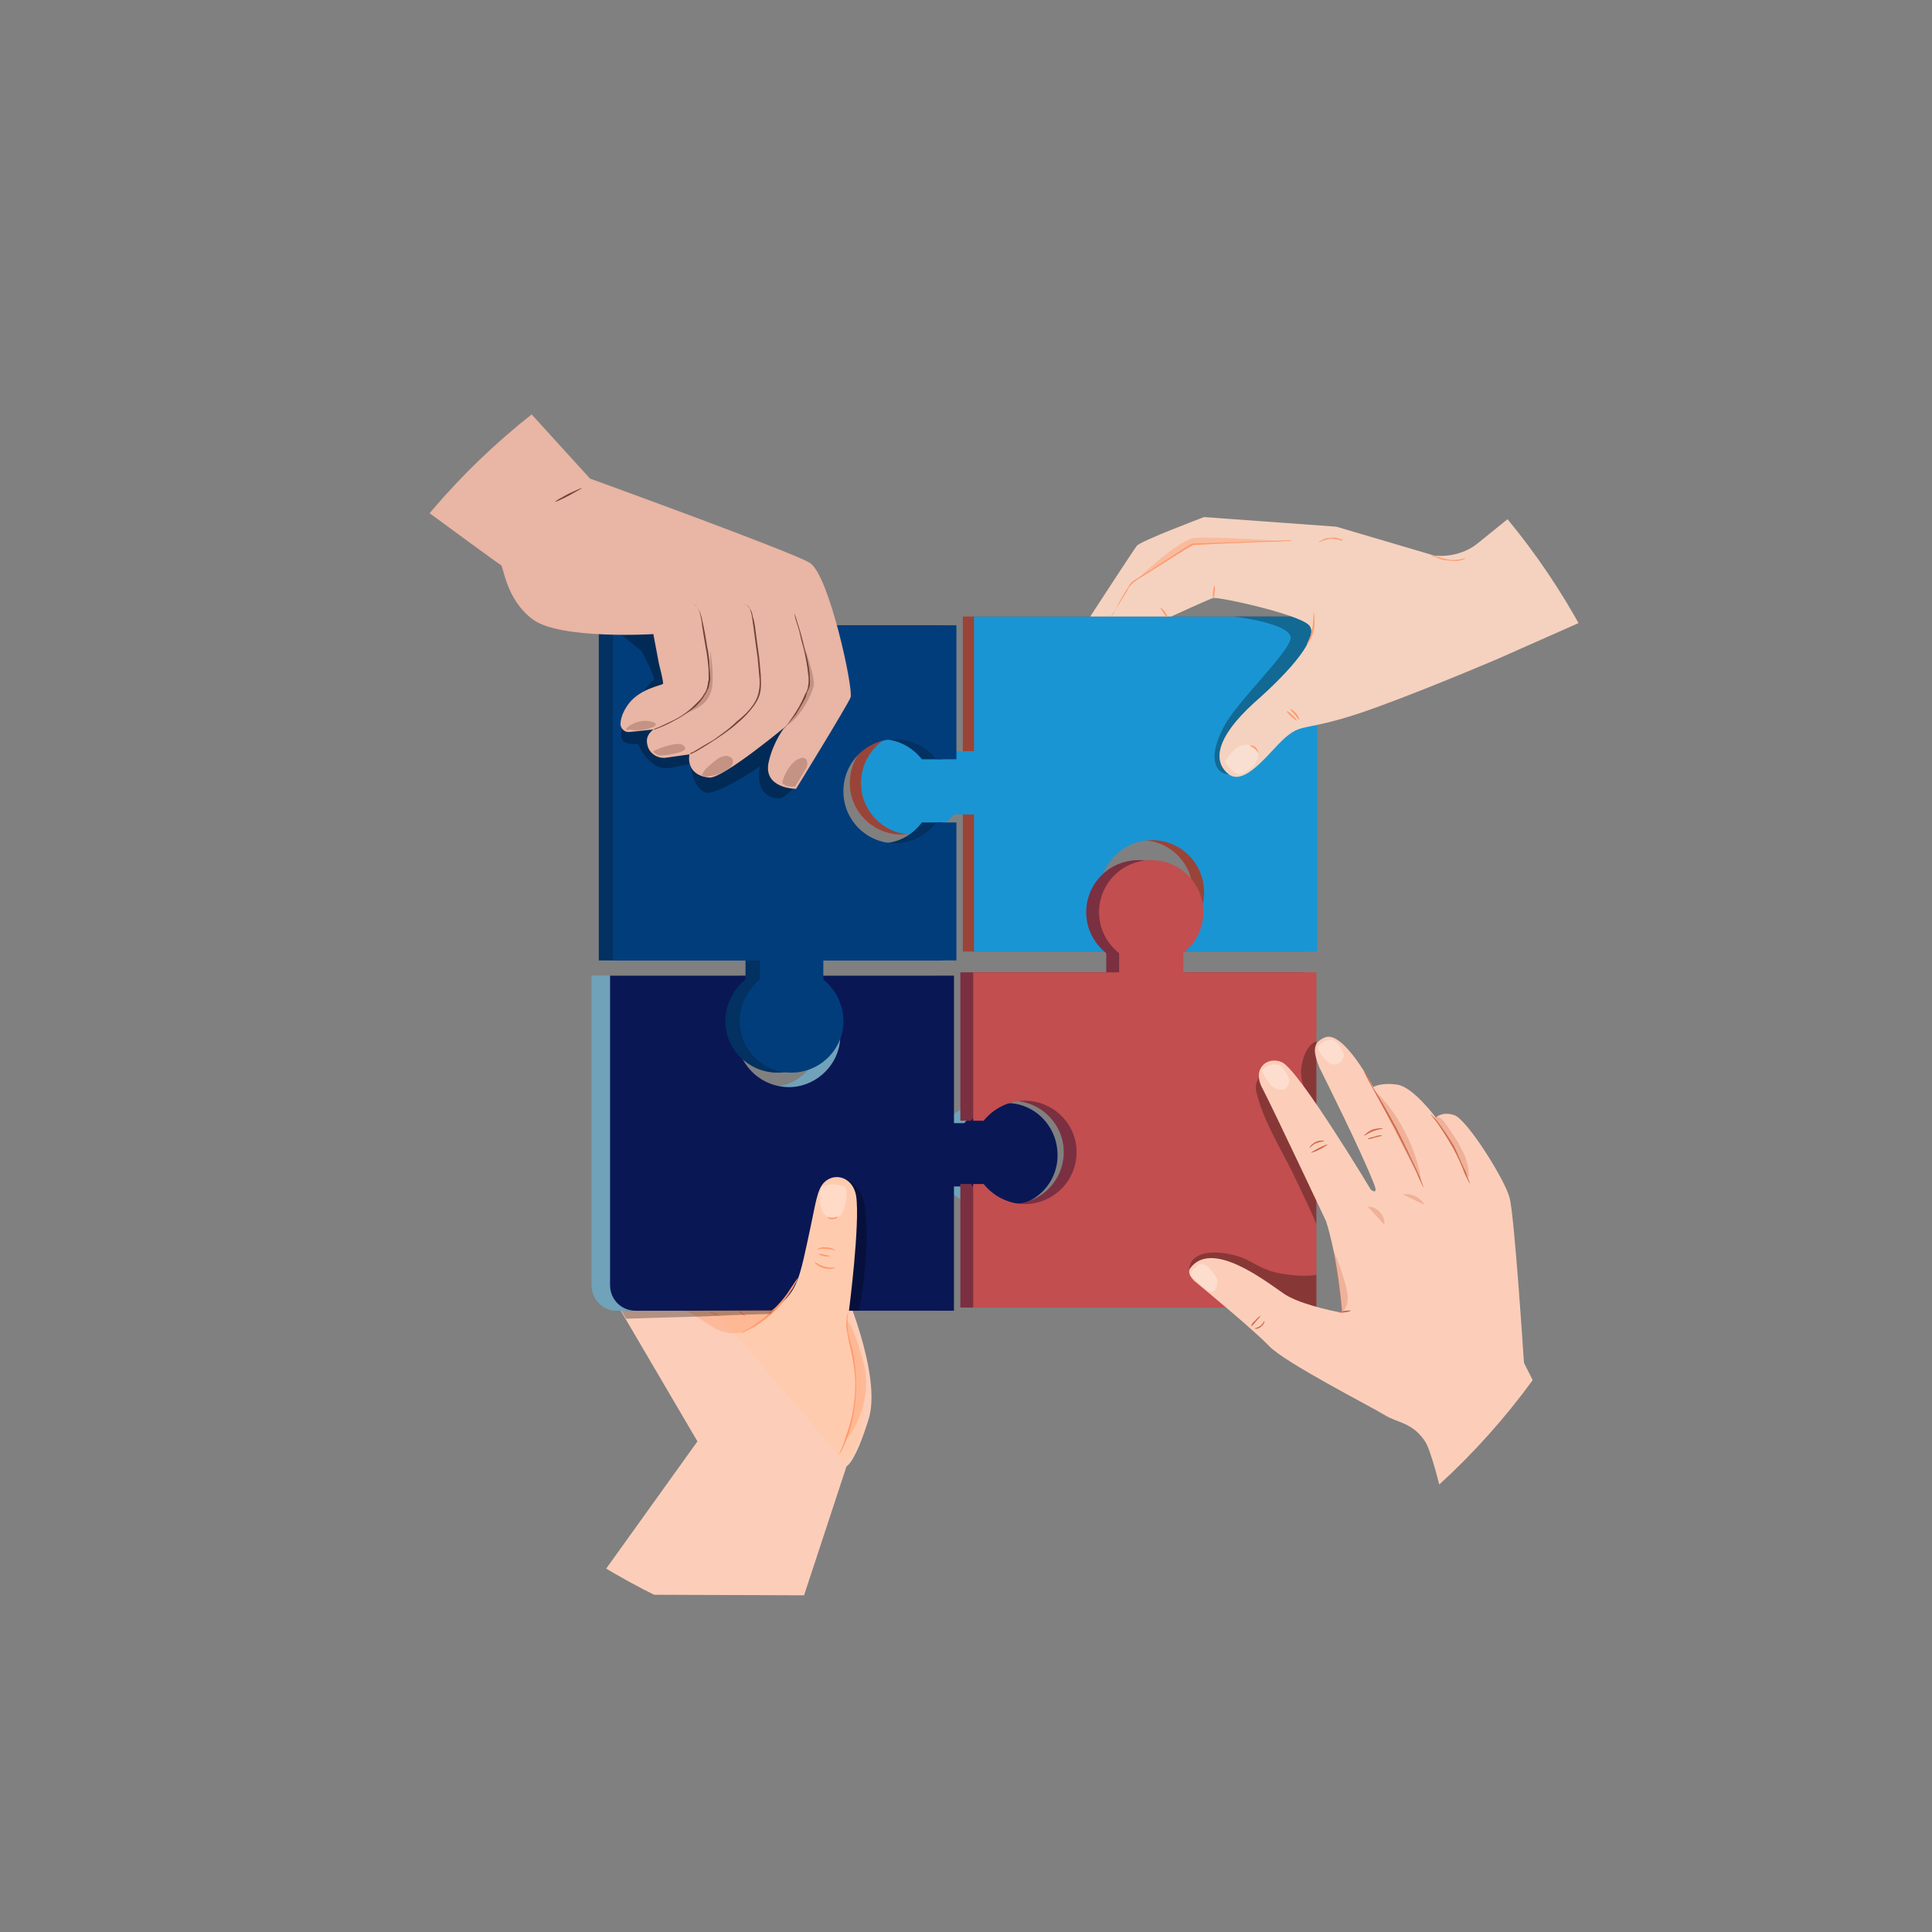 <svg version="1.2" xmlns="http://www.w3.org/2000/svg" viewBox="0 0 241 241" width="241" height="241">
	<rect x="0" y="0" width="241" height="241" fill="#808080" stroke="none"/>
	<title>Mask group</title>
	<defs>
		<clipPath clipPathUnits="userSpaceOnUse" id="cp1">
			<path d="m194.98 166.52c25.42-41.13 12.68-95.08-28.46-120.5-41.13-25.41-95.08-12.68-120.5 28.46-25.41 41.13-12.68 95.08 28.46 120.5 41.13 25.41 95.08 12.68 120.5-28.46z"/>
		</clipPath>
	</defs>
	<style>
		.s0 { fill: #ff725e } 
		.s1 { opacity: .4;fill: #000000 } 
		.s2 { fill: #1a95d3 } 
		.s3 { opacity: .3;fill: #000000 } 
		.s4 { fill: #f5d2bf } 
		.s5 { fill: #ff9a6c } 
		.s6 { fill: #ffffff } 
		.s7 { opacity: .4;fill: #ff9a6c } 
		.s8 { fill: #fcceb9 } 
		.s9 { fill: #8ccae9 } 
		.s10 { opacity: .2;fill: #000000 } 
		.s11 { fill: #0a1755 } 
		.s12 { fill: #000000 } 
		.s13 { fill: #ffcbaf } 
		.s14 { fill: #b43e62 } 
		.s15 { opacity: .3;fill: #452323 } 
		.s16 { opacity: .3;fill: #e37222 } 
		.s17 { fill: #d16d4e } 
		.s18 { fill: #0357af } 
		.s19 { fill: #e9b5a4 } 
		.s20 { fill: #6f4439 } 
		.s21 { opacity: .3;fill: #6f4439 } 
	</style>
	<g id="Clip-Path" clip-path="url(#cp1)">
		<g>
			<path class="s0" d="m120.1 76.9v16.8h-2.5c-1.2-1.5-3.1-2.5-5.2-2.5-3.5 0-6.4 2.9-6.4 6.5 0 3.5 2.9 6.4 6.4 6.4 2.1 0 4-1 5.2-2.5h2.5v17.1h18.3v-2.3c-1.6-1.2-2.5-3.1-2.5-5.1 0-3.6 2.9-6.5 6.4-6.5 3.6 0 6.5 2.9 6.5 6.5 0 2-1 3.9-2.5 5.1v2.3h16.6v-41.8z"/>
			<path class="s1" d="m120.1 76.9v16.8h-2.5c-1.2-1.5-3.1-2.5-5.2-2.5-3.5 0-6.4 2.9-6.4 6.5 0 3.5 2.9 6.4 6.4 6.4 2.1 0 4-1 5.2-2.5h2.5v17.1h18.3v-2.3c-1.6-1.2-2.5-3.1-2.5-5.1 0-3.6 2.9-6.5 6.4-6.5 3.6 0 6.5 2.9 6.5 6.5 0 2-1 3.9-2.5 5.1v2.3h16.6v-41.8z"/>
			<path class="s2" d="m121.5 76.9v16.8h-2.5c-1.2-1.5-3.1-2.5-5.2-2.5-3.5 0-6.4 2.9-6.4 6.5 0 3.5 2.9 6.4 6.4 6.4 2.1 0 4-1 5.2-2.5h2.5v17.1h18.3v-2.3c-1.6-1.2-2.6-3.1-2.6-5.1 0-3.6 3-6.5 6.5-6.5 3.6 0 6.5 2.9 6.5 6.5 0 2-1 3.9-2.5 5.1v2.3h16.6v-41.8z"/>
			<path class="s3" d="m153.8 76.9c0.3 0 7.3 0.9 7.2 2.7-0.2 1.8-6.3 7.5-8.2 10.8-2.2 4-1.3 6.1 0.5 6.2 1.9 0.1 6.1-6.7 6.1-6.7l4.9-1.2v-11.8z"/>
			<path class="s4" d="m203.1 52.6l-18.8 15.2c-1.5 1.2-3.5 1.7-5.4 1.5l-12.2-3.6-16.5-1.2c0 0-8 3-8.4 3.6-0.4 0.5-5.8 8.8-5.8 8.8h10.1c0 0 4.6-2.1 5.2-2.3 0.6-0.2 10.7 2 12 3.4 1.3 1.4-2.1 5.5-6.9 9.7-4.7 4.3-5.2 7.3-3.1 8.9 2.2 1.6 5.5-3.5 7.4-4.9 1.8-1.4 2.4-0.6 8.8-2.7 6.3-2.1 17.3-6.8 17.3-6.8l26.2-11.6z"/>
			<path class="s5" d="m138.6 77q0 0 0.1-0.3 0.1-0.2 0.4-0.6c0.3-0.6 0.8-1.5 1.4-2.5 0.2-0.2 0.3-0.5 0.5-0.8q0.4-0.4 0.8-0.6 0.9-0.6 1.9-1.2c1.3-0.9 2.8-1.8 4.3-2.8q0.4-0.2 0.7-0.4c3.5-0.1 6.6-0.2 8.9-0.3q1.6 0 2.6-0.1 0.5 0 0.7 0 0.3 0 0.3 0 0 0-0.3 0.1-0.2 0-0.7 0-1 0.1-2.6 0.1c-2.3 0.1-5.4 0.2-8.9 0.4h0.1q-0.3 0.2-0.7 0.4c-1.5 0.9-3 1.9-4.3 2.7-1.3 0.9-2.7 1.4-3.2 2.6q-0.9 1.5-1.5 2.4-0.2 0.4-0.4 0.7-0.1 0.2-0.1 0.2z"/>
			<path class="s5" d="m151.5 73c0 0 0.1 0.4 0 0.9 0 0.4-0.1 0.8-0.1 0.8-0.1 0-0.1-0.4-0.1-0.8 0.1-0.5 0.1-0.9 0.2-0.9z"/>
			<path class="s5" d="m144.8 75.8c0-0.1 0.2 0.2 0.5 0.5 0.2 0.4 0.4 0.6 0.3 0.7 0 0-0.3-0.2-0.5-0.6-0.2-0.3-0.4-0.6-0.3-0.6z"/>
			<path class="s5" d="m163.9 76.4c0 0 0.2 0.9 0 2.1-0.2 1.1-0.8 1.9-0.9 1.9 0-0.1 0.5-0.9 0.7-2 0.2-1.1 0.1-2 0.2-2z"/>
			<path class="s5" d="m182.8 69.6c0 0.1-0.2 0.2-0.6 0.3-0.4 0.1-1 0.1-1.6 0-0.6 0-1.1-0.2-1.5-0.4-0.4-0.1-0.6-0.2-0.6-0.2 0-0.1 0.2 0 0.6 0.1 0.4 0.1 0.9 0.3 1.5 0.4 1.2 0.2 2.2-0.2 2.2-0.2z"/>
			<g style="opacity: .3">
				<path class="s6" d="m156.9 93.8c-0.2-0.5-0.8-0.9-1.4-0.9-0.6 0-1.2 0.3-1.6 0.7-0.4 0.4-0.8 0.9-1.1 1.4 0.3 0.7 1.3 1.6 1.8 1.6 0.4 0 1.4-0.6 1.9-1.2 0.3-0.5 0.5-1 0.4-1.6z"/>
			</g>
			<path class="s5" d="m161.7 89.9c0 0-0.3-0.2-0.6-0.5-0.4-0.4-0.6-0.6-0.6-0.7 0.1 0 0.4 0.2 0.7 0.5 0.3 0.3 0.6 0.6 0.5 0.7z"/>
			<path class="s5" d="m162.1 89.8c-0.1 0-0.3-0.3-0.6-0.7-0.3-0.3-0.6-0.6-0.5-0.6 0-0.1 0.3 0.1 0.7 0.5 0.3 0.4 0.4 0.8 0.4 0.8z"/>
			<path class="s5" d="m167.5 67.5c0 0-0.7-0.3-1.5-0.3-0.9 0.1-1.4 0.5-1.5 0.4 0 0 0.1-0.1 0.4-0.2 0.2-0.2 0.6-0.3 1.1-0.3 0.4-0.1 0.8 0 1.1 0.1 0.3 0.1 0.4 0.2 0.4 0.3z"/>
			<path class="s7" d="m141.9 72.2c0 0 5-4.8 7.1-5.1 2-0.2 11.6 0.4 11.6 0.4l-11.9 0.4z"/>
			<path class="s5" d="m156.9 93.9c0 0-0.1-0.3-0.4-0.5-0.3-0.3-0.6-0.3-0.6-0.4-0.1 0 0.3-0.1 0.7 0.2 0.3 0.3 0.4 0.7 0.3 0.7z"/>
			<path class="s8" d="m73.3 198.9l13.7-19.1-10.8-18.4 30.8-15.5c0 0 3.1 3.5-2.1 13.9 0 0 5.3 11.8 3.4 17.4-1.7 5.4-2.7 5.7-2.7 5.7l-5.3 16.1z"/>
			<path class="s9" d="m123.5 137.6c-2.3-0.2-4.3 0.8-5.5 2.5h-1.4v-18.4h-16.6v2.3c1.6 1.3 2.6 3.3 2.5 5.5-0.2 3.2-2.8 5.9-6 6.1-3.8 0.2-6.9-2.8-6.9-6.5 0-2 0.9-3.9 2.5-5.1v-2.3h-18.3v38.6c0 1.8 1.4 3.2 3.1 3.2h39.7v-15.5h1.4c1.2 1.5 3 2.5 5.1 2.5 3.7 0 6.7-3.1 6.5-6.9-0.2-3.2-2.9-5.9-6.1-6z"/>
			<path class="s10" d="m123.5 137.6c-2.3-0.2-4.3 0.8-5.5 2.5h-1.4v-18.4h-16.6v2.3c1.6 1.3 2.6 3.3 2.5 5.5-0.2 3.2-2.8 5.9-6 6.1-3.8 0.2-6.9-2.8-6.9-6.5 0-2 0.9-3.9 2.5-5.1v-2.3h-18.3v38.6c0 1.8 1.4 3.2 3.1 3.2h39.7v-15.5h1.4c1.2 1.5 3 2.5 5.1 2.5 3.7 0 6.7-3.1 6.5-6.9-0.2-3.2-2.9-5.9-6.1-6z"/>
			<path class="s11" d="m125.8 137.6c-2.2-0.2-4.2 0.8-5.5 2.5h-1.3v-18.4h-16.7v2.3c1.7 1.3 2.7 3.3 2.5 5.5-0.1 3.2-2.8 5.9-6 6.1-3.8 0.2-6.9-2.8-6.9-6.5 0-2 1-3.9 2.5-5.1v-2.3h-18.3v38.6c0 1.8 1.4 3.2 3.2 3.2h39.7v-15.5h1.3c1.2 1.5 3.1 2.5 5.2 2.5 3.7 0 6.7-3.1 6.4-6.9-0.2-3.2-2.8-5.9-6.1-6z"/>
			<g style="opacity: .3">
				<path class="s12" d="m108.1 152.7c-0.1-1.1-0.1-2.2-0.5-3.3-0.4-1-1.2-2-2.2-2.4l0.1 0.4c0.4 4.4 0.2 9-0.7 13.3-0.2 0.6-0.3 1.2-0.2 1.8 0.1 0.6 0.7 1 1.3 1 0.6 0 1.2 0 1.2 0 0.1-0.5 0.4-1.5 0.4-2q0.7-4.4 0.6-8.8z"/>
			</g>
			<path class="s5" d="m92.2 163.5c0 0 0.4 0.2 0.8 0.6 0.4 0.3 0.7 0.6 0.7 0.7 0 0-0.4-0.2-0.8-0.6-0.5-0.3-0.8-0.6-0.7-0.7z"/>
			<path class="s5" d="m91 165.2c0 0.1-0.4-0.5-1.1-0.9-0.7-0.4-1.4-0.5-1.4-0.6 0 0 0.7 0 1.5 0.4 0.7 0.5 1.1 1.1 1 1.1z"/>
			<path class="s13" d="m105.3 182.3c0.3-0.3 5-2.4 0.6-18.8 0 0 1.4-10.8 0.9-14.3-0.4-2.4-2.7-3-4-1.7-0.9 0.9-1.1 2.9-1.7 5.6-1.4 6.6-1.6 7.7-4 9.8-2.7 2.3-7.8 0.8-7.8 0.8z"/>
			<path class="s5" d="m104.5 181.7q0 0 0.1-0.1 0.1-0.2 0.2-0.5c0.2-0.5 0.5-1.1 0.7-1.9 0.6-1.6 1.2-3.8 1.2-6.4 0-1.3-0.2-2.5-0.4-3.6-0.2-1.1-0.5-2.1-0.6-2.9-0.2-0.8-0.1-1.5-0.1-2q0.1-0.4 0.2-0.5 0-0.2 0-0.2c0.1 0 0 0.2-0.1 0.7 0 0.5 0 1.2 0.1 2 0.2 0.8 0.5 1.8 0.7 2.9 0.2 1.1 0.3 2.3 0.3 3.6 0 2.6-0.5 4.9-1.1 6.5-0.3 0.8-0.6 1.4-0.8 1.8q-0.2 0.3-0.3 0.5-0.1 0.1-0.1 0.1z"/>
			<g style="opacity: .4">
				<path class="s5" d="m108 171.6c-0.1-1.4-0.6-2.8-1-4.1-0.4-1-0.7-2-1.4-2.9-0.2 2.1 1.1 3.9 1.1 6.9 0 2.4-0.3 6.2-1.3 8.3 1.8-2.1 2.9-5.4 2.6-8.2z"/>
			</g>
			<g style="opacity: .3">
				<path class="s6" d="m105.5 148.2c-0.1-0.2-0.4-0.3-0.6-0.3-0.8-0.3-1.7-0.2-2.5 0.2-0.1 0.6-0.2 1.2-0.1 1.7 0 0.6 0.2 1.3 0.6 1.7 0.3 0.4 0.9 0.6 1.5 0.4 0.5-0.2 0.9-0.9 1-1.6q0.2-0.7 0.2-1.5c0-0.2 0-0.4-0.1-0.6z"/>
			</g>
			<path class="s5" d="m104.5 151.8c0 0-0.2 0.3-0.7 0.3-0.4 0-0.7-0.3-0.6-0.3 0 0 0.3 0.1 0.6 0.1 0.4 0 0.6-0.2 0.7-0.1z"/>
			<path class="s5" d="m104.2 156c0 0-0.5-0.2-1.1-0.2-0.7-0.1-1.2 0.1-1.2 0.1 0-0.1 0.5-0.4 1.2-0.3 0.6 0 1.1 0.3 1.1 0.4z"/>
			<path class="s5" d="m103.5 156.7c0 0-0.4 0.1-0.7 0-0.4-0.1-0.7-0.2-0.7-0.3 0.1 0 0.4 0 0.7 0.1 0.4 0.1 0.7 0.1 0.7 0.2z"/>
			<path class="s5" d="m104.2 158.1c0 0.1-0.6 0.3-1.4 0.1-0.8-0.2-1.2-0.7-1.2-0.8 0.1 0 0.5 0.4 1.3 0.6 0.7 0.2 1.3 0.1 1.3 0.1z"/>
			<path class="s5" d="m99.5 159.4q0 0-0.1 0.4-0.2 0.3-0.5 0.9c-0.5 0.8-1.3 1.9-2.3 2.9-1.1 1-2.1 1.7-3 2.1q-0.6 0.4-0.9 0.5-0.4 0.1-0.4 0.1c0 0 0.5-0.2 1.3-0.7 0.8-0.5 1.8-1.2 2.8-2.2 1.1-1 1.8-2 2.3-2.8 0.5-0.7 0.8-1.2 0.8-1.2z"/>
			<g style="opacity: .4">
				<path class="s5" d="m85.4 163.5c1.8 0.6 3.2 2.3 5.1 2.7 1.1 0.3 2.3 0 3.4-0.5 1-0.6 1.8-1.4 2.6-2.3z"/>
			</g>
			<path class="s3" d="m78.1 164.5c0 0 6-0.2 9.9-0.3 4-0.2 8.1-0.3 8.1-0.3l0.4-0.5-19 0.1z"/>
			<path class="s14" d="m146 121.3v-2.4c1.5-1.2 2.5-3 2.5-5.1 0-3.6-2.9-6.5-6.5-6.5-3.6 0-6.5 2.9-6.5 6.5 0 2.1 1 3.9 2.5 5.1v2.4h-18.2v0.1 18.4h1.3c1.2-1.5 3.1-2.5 5.1-2.5 3.6 0 6.5 2.9 6.5 6.4 0 3.6-2.9 6.5-6.5 6.5-2 0-3.9-1-5.1-2.5h-1.3v15.4h42.8v-41.8h-16.6z"/>
			<path class="s15" d="m146 121.3v-2.4c1.5-1.2 2.5-3 2.5-5.1 0-3.6-2.9-6.5-6.5-6.5-3.6 0-6.5 2.9-6.5 6.5 0 2.1 1 3.9 2.5 5.1v2.4h-18.2v0.1 18.4h1.3c1.2-1.5 3.1-2.5 5.1-2.5 3.6 0 6.5 2.9 6.5 6.4 0 3.6-2.9 6.5-6.5 6.5-2 0-3.9-1-5.1-2.5h-1.3v15.4h42.8v-41.8h-16.6z"/>
			<path class="s15" d="m146 121.3v-2.4c1.5-1.2 2.5-3 2.5-5.1 0-3.6-2.9-6.5-6.5-6.5-3.6 0-6.5 2.9-6.5 6.5 0 2.1 1 3.9 2.5 5.1v2.4h-18.2v0.1 18.4h1.3c1.2-1.5 3.1-2.5 5.1-2.5 3.6 0 6.5 2.9 6.5 6.4 0 3.6-2.9 6.5-6.5 6.5-2 0-3.9-1-5.1-2.5h-1.3v15.4h42.8v-41.8h-16.6z"/>
			<path class="s14" d="m147.6 121.3v-2.4c1.5-1.2 2.5-3 2.5-5.1 0-3.6-2.9-6.5-6.5-6.5-3.6 0-6.5 2.9-6.5 6.5 0 2.1 1 3.9 2.5 5.1v2.4h-18.2v0.1 18.4h1.3c1.2-1.5 3.1-2.5 5.1-2.5 3.6 0 6.5 2.9 6.5 6.4 0 3.6-2.9 6.5-6.5 6.5-2 0-3.9-1-5.1-2.5h-1.3v15.4h42.8v-41.8z"/>
			<path class="s16" d="m147.6 121.3v-2.4c1.5-1.2 2.5-3 2.5-5.1 0-3.6-2.9-6.5-6.5-6.5-3.6 0-6.5 2.9-6.5 6.5 0 2.1 1 3.9 2.5 5.1v2.4h-18.2v0.1 18.4h1.3c1.2-1.5 3.1-2.5 5.1-2.5 3.6 0 6.5 2.9 6.5 6.4 0 3.6-2.9 6.5-6.5 6.5-2 0-3.9-1-5.1-2.5h-1.3v15.4h42.8v-41.8z"/>
			<g style="opacity: .3">
				<path class="s12" d="m158.1 158.4c-1.2-0.4-2.2-1.2-3.4-1.6-2.3-0.8-6.5-1.2-6.4 2l6.4 4.4h9.5v-4.2c-1.4 0.4-5.1-0.1-6.1-0.6z"/>
			</g>
			<g style="opacity: .3">
				<path class="s12" d="m162.3 133.4c-0.1 1.2 0.4 2.4 0.8 3.5-1.2-0.2-1.9-1.4-2.7-2.3-0.8-0.9-2.3-1.5-3.1-0.6-0.4 0.5-0.8 1.4-0.6 2.1 0.8 3.5 2.8 6.7 4.4 9.9 0.8 1.7 2.4 4.9 3.1 6.7v-22.8c-1.2 0.4-1.8 2.3-1.9 3.5z"/>
			</g>
			<path class="s8" d="m148.4 158.3c-0.3 0.6 0.4 1.3 0.6 1.5 1.7 1.4 7.6 6.3 9.3 8.1 2 2.1 12.8 7.6 14.4 8.6 1.6 1 3.4 0.9 5 3.2 1.6 2.2 4.8 19.2 4.8 19.2h22.2l-14.6-28.9c0 0-1.2-18.6-1.8-20.6-0.5-2.1-5.3-9.8-6.9-10.3-1.5-0.5-2.3 0.3-2.3 0.3 0 0-2.8-3.8-4.8-4.1-2.1-0.3-3 0.3-3 0.3 0 0-3.7-7.1-6-6.2-1.5 0.6-1.6 1.6-0.7 3.8 0.8 1.6 5.2 10.4 6.8 14.5 0.6 1.5-0.4 0.7-0.4 0.7 0 0-9-15-11.1-15.9-1.8-0.8-3.8 0.8-2.4 3.3 1.3 2.5 7.9 16.5 7.9 16.5 1.1 3.4 1.7 7.8 2 11.1 0 0.2-0.1 0.3-0.3 0.3-1-0.2-5.4-1.1-7.2-2.5-2.2-1.5-8.9-6.7-11.5-2.9z"/>
			<path class="s17" d="m170.1 133.6q0 0 0.4 0.5 0.3 0.6 0.8 1.6c0.8 1.2 1.8 3 2.9 5 1 2 1.9 3.9 2.5 5.2q0.5 1.1 0.7 1.7 0.2 0.5 0.2 0.6 0 0-0.3-0.6-0.3-0.6-0.7-1.6c-0.6-1.3-1.6-3.2-2.6-5.2-1.1-2-2.1-3.8-2.8-5.1q-0.5-0.9-0.8-1.5-0.3-0.6-0.3-0.6z"/>
			<path class="s17" d="m178.4 138.9q0 0 0.3 0.3 0.3 0.3 0.7 0.8c0.5 0.7 1.3 1.8 2 3 0.6 1.3 1.1 2.5 1.5 3.3q0.2 0.7 0.4 1.1 0.1 0.3 0.1 0.3 0 0-0.2-0.3-0.2-0.4-0.5-1c-0.3-0.9-0.8-2-1.5-3.3-0.7-1.2-1.4-2.3-1.9-3q-0.4-0.5-0.7-0.9-0.2-0.3-0.2-0.3z"/>
			<g style="opacity: .3">
				<path class="s6" d="m166.5 129.8c0.4 0.3 0.9 1.1 1.1 1.6 0.2 0.5-0.3 1.2-0.8 1.3-0.8 0.3-1.3-0.3-1.7-0.8-0.5-0.5-0.6-0.9-0.7-1.2 0 0 0.1-0.5 1-0.9 0.6-0.2 1.1 0 1.1 0z"/>
			</g>
			<g style="opacity: .3">
				<path class="s6" d="m159.7 132.9c0.4 0.4 1 1.2 1.1 1.7 0.1 0.5-0.2 1.2-0.7 1.3-0.9 0.2-1.6-0.5-2-1.1-0.4-0.5-0.5-0.9-0.7-1.2 0 0 0.2-0.5 1.2-0.8 0.6-0.1 1.1 0.1 1.1 0.1z"/>
			</g>
			<g style="opacity: .3">
				<path class="s6" d="m150.8 161.1c0.4 0.2 0.8-0.1 0.9-0.4 0.1-0.4 0.2-0.8 0.1-1.2-0.2-0.4-0.6-0.9-0.9-1.3-0.3-0.3-0.8-0.6-1.3-0.5 0 0-1.2 0.9-1.1 1.3 0.1 0.4 2.3 2.1 2.3 2.1z"/>
			</g>
			<path class="s17" d="m172.5 140.8c0 0-0.6 0.1-1.2 0.3-0.7 0.3-1.1 0.6-1.2 0.6 0 0 0.4-0.5 1.1-0.8 0.7-0.2 1.3-0.2 1.3-0.1z"/>
			<path class="s17" d="m172.4 141.6c0 0.1-0.4 0.2-0.9 0.3-0.5 0.2-0.9 0.2-0.9 0.2 0-0.1 0.3-0.2 0.8-0.3 0.5-0.2 0.9-0.2 1-0.2z"/>
			<path class="s17" d="m165.6 142.8c0 0-0.4 0.3-1 0.6-0.6 0.3-1 0.4-1.1 0.4 0 0 0.4-0.3 1-0.6 0.6-0.3 1.1-0.5 1.1-0.4z"/>
			<path class="s17" d="m165.2 142.3c0 0.1-0.5 0.1-1 0.3-0.5 0.2-0.8 0.6-0.8 0.6-0.1-0.1 0.2-0.5 0.8-0.8 0.5-0.2 1-0.1 1-0.1z"/>
			<g style="opacity: .3">
				<path class="s17" d="m171.5 136.1l5.8 11.4c-0.4-3.8-2.9-8.8-5.8-11.4z"/>
			</g>
			<g style="opacity: .3">
				<path class="s17" d="m178.9 139.4c0.3-0.2 0.8-0.1 1.3 0.6 0.7 1 1.5 2.1 2.1 3.3 0.6 1.1 1 2.4 0.9 3.7-1.3-3-2.5-4.8-4.3-7.6z"/>
			</g>
			<path class="s17" d="m157.3 164.1c0 0-0.2 0.3-0.6 0.7-0.3 0.4-0.6 0.7-0.6 0.6-0.1 0 0.1-0.4 0.5-0.7 0.3-0.4 0.7-0.6 0.7-0.6z"/>
			<path class="s17" d="m157.7 164.8c0.1 0 0 0.4-0.4 0.7-0.3 0.3-0.8 0.3-0.8 0.2 0 0 0.4-0.1 0.7-0.3 0.4-0.3 0.5-0.7 0.5-0.6z"/>
			<path class="s17" d="m168.5 163.5c0 0-0.3 0.2-0.7 0.2-0.5 0.1-0.8 0-0.8 0 0-0.1 0.3-0.1 0.7-0.2 0.4 0 0.8-0.1 0.8 0z"/>
			<g style="opacity: .3">
				<path class="s17" d="m167.5 163.6c0.4-0.4 0.6-0.9 0.6-1.5 0.1-0.5-0.1-1-0.2-1.6q-0.6-2.4-1.6-4.6 0.5 3.8 1.1 7.7"/>
			</g>
			<g style="opacity: .3">
				<path class="s17" d="m170.6 150.5c1.2 0 2.2 1.1 2.1 2.3z"/>
			</g>
			<g style="opacity: .3">
				<path class="s17" d="m175 149c1.1-0.2 2.2 0.4 2.7 1.3z"/>
			</g>
			<path class="s18" d="m117.6 119.8v-17.2h-2.6c-1.2 1.6-3 2.6-5.1 2.6-3.6 0-6.5-2.9-6.5-6.5 0-3.6 2.9-6.5 6.5-6.5 2.1 0 3.9 1 5.1 2.5h2.6v-16.7h-42.9v41.8h18.3v2.4c-1.5 1.2-2.5 3.1-2.5 5.2 0 3.5 2.9 6.4 6.5 6.4 3.5 0 6.4-2.9 6.4-6.4 0-2.1-1-4-2.5-5.2v-2.4z"/>
			<path class="s3" d="m117.6 119.8v-17.2h-2.6c-1.2 1.6-3 2.6-5.1 2.6-3.6 0-6.5-2.9-6.5-6.5 0-3.6 2.9-6.5 6.5-6.5 2.1 0 3.9 1 5.1 2.5h2.6v-16.7h-42.9v41.8h18.3v2.4c-1.5 1.2-2.5 3.1-2.5 5.2 0 3.5 2.9 6.4 6.5 6.4 3.5 0 6.4-2.9 6.4-6.4 0-2.1-1-4-2.5-5.2v-2.4z"/>
			<path class="s10" d="m117.6 119.8v-17.2h-2.6c-1.2 1.6-3 2.6-5.1 2.6-3.6 0-6.5-2.9-6.5-6.5 0-3.6 2.9-6.5 6.5-6.5 2.1 0 3.9 1 5.1 2.5h2.6v-16.7h-42.9v41.8h18.3v2.4c-1.5 1.2-2.5 3.1-2.5 5.2 0 3.5 2.9 6.4 6.5 6.4 3.5 0 6.4-2.9 6.4-6.4 0-2.1-1-4-2.5-5.2v-2.4z"/>
			<path class="s18" d="m119.3 119.8v-17.2h-2.5c-1.2 1.6-3 2.6-5.1 2.6-3.6 0-6.5-2.9-6.5-6.5 0-3.6 2.9-6.5 6.5-6.5 2.1 0 3.9 1 5.1 2.5h2.5v-16.7h-42.8v41.8h18.3v2.4c-1.5 1.2-2.5 3.1-2.5 5.2 0 3.5 2.9 6.4 6.4 6.4 3.6 0 6.5-2.9 6.5-6.4 0-2.1-1-4-2.5-5.2v-2.4z"/>
			<path class="s3" d="m119.3 119.8v-17.2h-2.5c-1.2 1.6-3 2.6-5.1 2.6-3.6 0-6.5-2.9-6.5-6.5 0-3.6 2.9-6.5 6.5-6.5 2.1 0 3.9 1 5.1 2.5h2.5v-16.7h-42.8v41.8h18.3v2.4c-1.5 1.2-2.5 3.1-2.5 5.2 0 3.5 2.9 6.4 6.4 6.4 3.6 0 6.5-2.9 6.5-6.4 0-2.1-1-4-2.5-5.2v-2.4z"/>
			<path class="s3" d="m77.4 79.1l2.6 2.1c0 0 2 3.7 1.5 3.7-0.6-0.1-3.9 6-3.9 6 0 0-1 2.2 2 1.9 0 0 1.3 3.4 3.9 3 2.6-0.5 2.6-0.5 2.6-0.5 0 0 0.5 4.3 2.8 3.5 2.3-0.7 5.9-3.2 5.9-3.2 0 0-0.9 3.6 2.1 4 3 0.4 8.1-13 8.1-13l-2.5-8.4z"/>
			<path class="s19" d="m73.6 59.7c0 0 25.1 9.1 27.4 10.5 2.4 1.4 5.5 15.8 5.1 16.8-0.4 1-6.8 11.4-6.8 11.4 0 0-4.2 0-3.4-3.4 0.6-2.6 2-4.3 2-4.3 0 0-7.7 6.4-9.4 6.3-3.1-0.3-2.5-2.9-2.5-2.9l-2.8 0.4c-1 0.2-2.1-0.4-2.4-1.4-0.2-0.7-0.2-1.4 0.7-2.1l-2.9 0.3c-0.6 0.1-1.1-0.3-1.2-0.9 0-0.6 0.2-1.4 0.8-2.3 1.4-2.2 4.4-2.6 4.5-2.8 0.1-0.2-0.5-2.5-0.5-2.5l-0.7-3.7c0 0-11.5 0.7-15-1.8-3.4-2.5-3.7-6.7-4-6.8-0.4-0.2-18.4-13.4-18.5-13.7-0.1-0.2 13.5-14.8 13.5-14.8z"/>
			<path class="s20" d="m86.6 75.4q0 0 0.1 0.1 0.1 0 0.3 0.3c0.2 0.3 0.5 0.9 0.6 1.6 0.2 0.8 0.4 1.9 0.6 3.2q0.2 0.9 0.3 2c0 0.7 0.1 1.5 0.1 2.2q-0.1 0.5-0.2 1c-0.2 0.3-0.3 0.7-0.5 0.9-0.3 0.6-0.7 1-1.2 1.5-0.9 0.7-1.8 1.3-2.6 1.7-0.7 0.4-1.4 0.7-1.9 0.9q-0.3 0.1-0.5 0.2-0.2 0-0.2 0 0 0 0.2-0.1 0.2-0.1 0.5-0.2c0.4-0.2 1.1-0.5 1.9-0.9 0.8-0.4 1.7-1 2.5-1.8 0.4-0.4 0.9-0.8 1.2-1.4 0.2-0.2 0.3-0.5 0.4-0.8 0-0.2 0.1-0.3 0.1-0.5q0-0.2 0.1-0.5c0-0.7 0-1.5-0.1-2.2q-0.1-1-0.3-2c-0.2-1.2-0.4-2.3-0.5-3.2-0.1-0.7-0.3-1.3-0.5-1.6-0.2-0.3-0.5-0.4-0.4-0.4z"/>
			<path class="s20" d="m86 94.1q0 0 0.2-0.2 0.3-0.1 0.6-0.3c0.5-0.3 1.3-0.8 2.2-1.3 0.8-0.6 1.9-1.3 2.9-2.3 0.5-0.4 1.1-0.9 1.6-1.5 0.5-0.6 0.9-1.2 1.1-2 0.2-0.8 0.2-1.6 0.1-2.3q-0.1-1.2-0.2-2.2-0.3-2.1-0.5-3.7-0.1-0.8-0.2-1.4-0.1-0.6-0.3-1c-0.3-0.5-0.7-0.6-0.7-0.6q0 0 0.2 0.1c0.2 0.1 0.4 0.2 0.5 0.5q0.3 0.3 0.4 1 0.2 0.6 0.3 1.4 0.2 1.6 0.5 3.7 0.1 1 0.2 2.2c0 0.7 0.1 1.5-0.1 2.3-0.2 0.8-0.7 1.5-1.2 2.1-0.5 0.6-1 1.1-1.6 1.6-1 0.9-2.1 1.6-3 2.2-0.9 0.6-1.6 1-2.1 1.3q-0.4 0.2-0.6 0.3-0.3 0.1-0.3 0.1z"/>
			<path class="s20" d="m97.8 90.9q0-0.1 0.4-0.5c0.2-0.3 0.6-0.8 0.9-1.3 0.4-0.6 0.8-1.3 1.2-2.2q0.1-0.3 0.3-0.6c0.1-0.3 0.2-0.5 0.2-0.7 0.1-0.5 0.1-1 0-1.6-0.1-1-0.3-2-0.5-2.9q-0.4-1.4-0.6-2.4-0.3-1-0.5-1.6-0.1-0.5-0.1-0.6 0 0 0.2 0.6 0.2 0.6 0.5 1.6 0.3 1 0.6 2.4c0.3 0.9 0.5 1.9 0.6 2.9 0 0.6 0.1 1.1 0 1.6-0.1 0.3-0.2 0.5-0.3 0.7q-0.1 0.4-0.2 0.7c-0.4 0.8-0.9 1.6-1.2 2.1q-0.7 0.9-1.1 1.3c-0.2 0.3-0.4 0.5-0.4 0.5z"/>
			<path class="s20" d="m72.6 60.9c0 0-0.7 0.4-1.6 0.9-0.9 0.5-1.7 0.8-1.7 0.8-0.1-0.1 0.7-0.5 1.6-1 0.9-0.4 1.7-0.8 1.7-0.7z"/>
			<g style="opacity: .3">
				<path class="s20" d="m87.1 87.7c1.6-1.7 1.5-3.8 1.5-6.5 0.3 1.8 0.5 4.3 0 5.3-0.4 1.2-1.5 1.9-3.3 2.6 0 0 1.4-1 1.8-1.4z"/>
			</g>
			<path class="s21" d="m99.8 79.1c0 0 2 5.4 1.7 6.5-0.3 1.1-1.5 3.8-3.6 5.1 0 0 3-3.6 3-5.6 0.1-1.8-1.1-6-1.1-6z"/>
			<g style="opacity: .3">
				<path class="s20" d="m81.5 93.7c1-0.5 2-0.8 3-0.9 0.2 0 0.5 0 0.6 0.1 0.2 0.1 0.4 0.3 0.4 0.5-0.1 0.2-0.4 0.3-0.6 0.4q-1 0.3-2 0.4c-0.2 0-0.5 0.1-0.8 0-0.2-0.1-0.5-0.2-0.6-0.5"/>
			</g>
			<g style="opacity: .3">
				<path class="s20" d="m87.6 96.6c0.3-0.7 1-1.2 1.6-1.7 0.3-0.2 0.5-0.4 0.8-0.5 0.3-0.1 0.7-0.2 1 0 0.3 0.1 0.5 0.4 0.4 0.8 0 0.2-0.2 0.4-0.4 0.6-0.7 0.5-1.5 0.9-2.4 1-0.4 0.1-0.8 0.1-1.1-0.2"/>
			</g>
			<g style="opacity: .3">
				<path class="s20" d="m78.4 91c1 0.2 2.1 0.1 3-0.3 0.2 0 0.4-0.2 0.4-0.3 0-0.2-0.2-0.3-0.3-0.3-1.1-0.4-2.2-0.1-3.1 0.5q-0.1 0.1-0.2 0.2c-0.1 0.1-0.1 0.2 0 0.3 0.1 0 0.2 0 0.2-0.1"/>
			</g>
			<g style="opacity: .3">
				<path class="s20" d="m99.2 98.1q0.6-1 1.2-2c0.1-0.2 0.3-0.5 0.3-0.7 0-0.3 0-0.7-0.3-0.8-0.2-0.1-0.4-0.1-0.6 0q-0.3 0.1-0.6 0.3c-0.7 0.6-1.2 1.4-1.5 2.3-0.1 0.2-0.1 0.3-0.1 0.5 0.1 0.1 0.3 0.2 0.4 0.3q0.7 0.2 1.3 0.1"/>
			</g>
		</g>
	</g>
</svg>